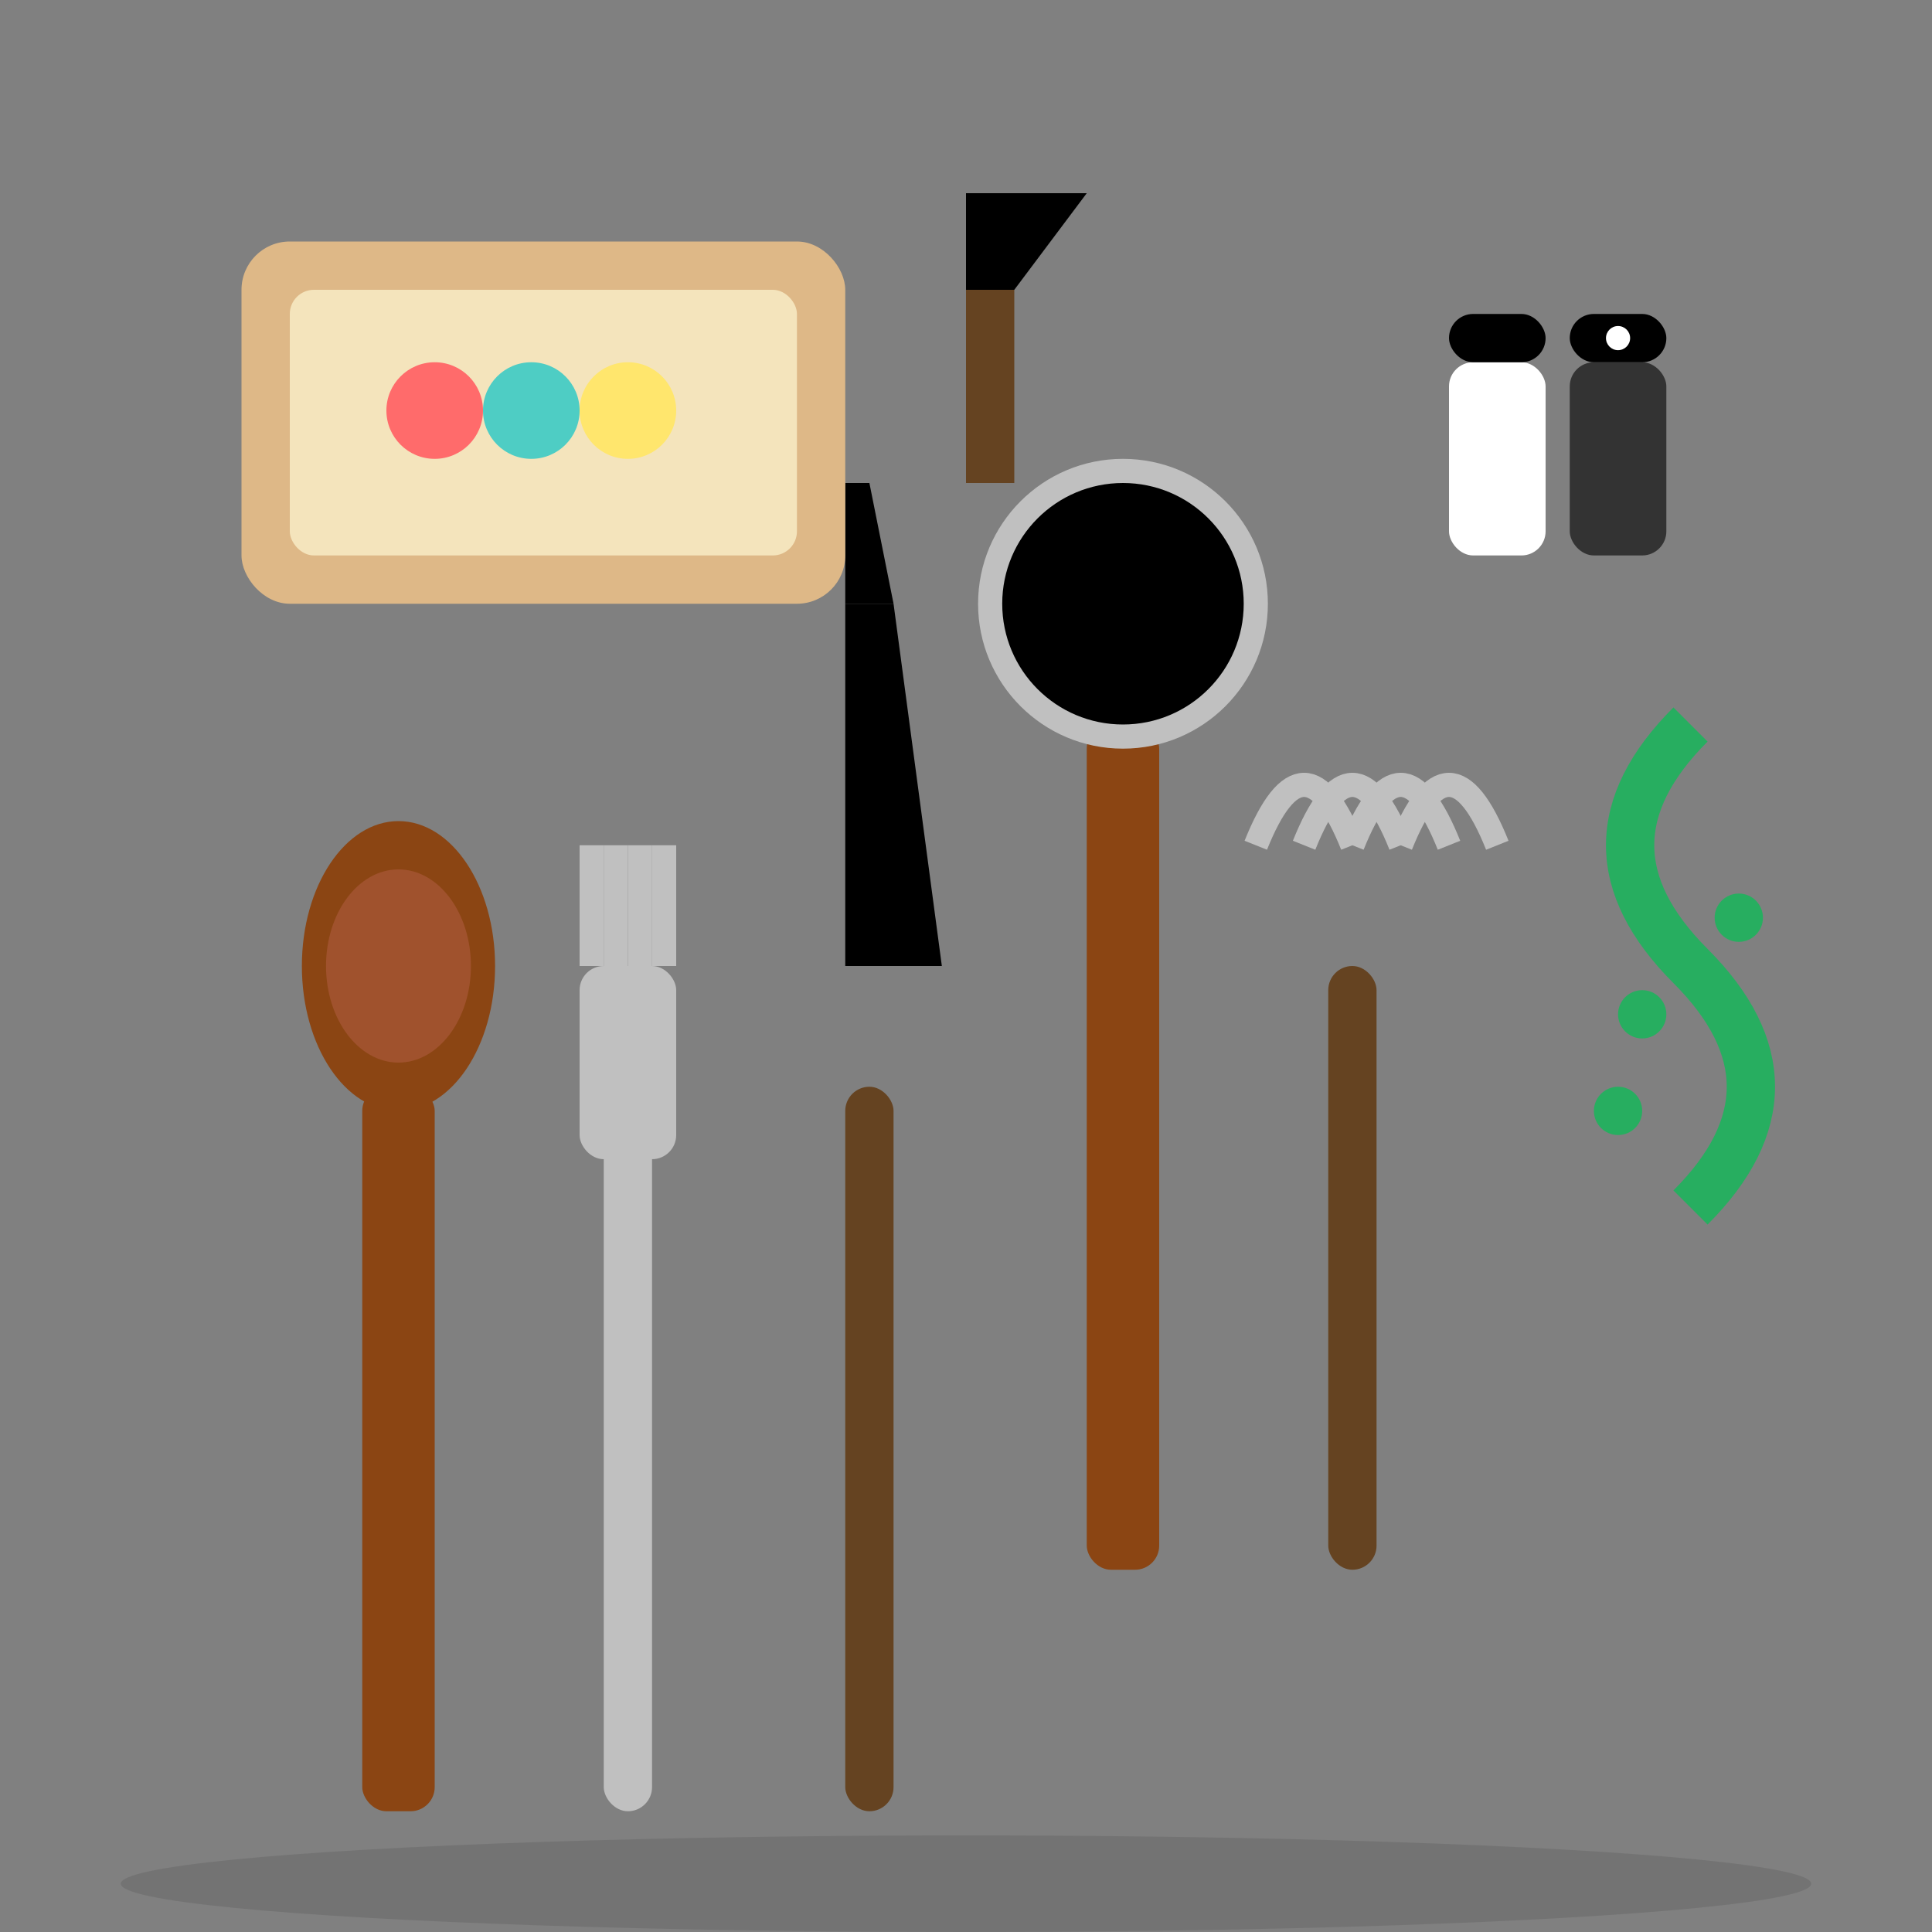 <svg width="80" height="80" viewBox="0 0 80 80" fill="none" xmlns="http://www.w3.org/2000/svg">
  <rect x="0" y="0" width="80" height="80" fill="#808080" stroke="none"/>
  <!-- Wooden spoon -->
  <rect x="15" y="45" width="3" height="30" fill="#8b4513" rx="1"/>
  <ellipse cx="16.5" cy="40" rx="4" ry="6" fill="#8b4513"/>
  <ellipse cx="16.5" cy="40" rx="3" ry="4" fill="#a0522d"/>
  
  <!-- Fork -->
  <rect x="25" y="45" width="2" height="30" fill="#c0c0c0" rx="1"/>
  <rect x="24" y="40" width="4" height="8" fill="#c0c0c0" rx="1"/>
  <line x1="24.5" y1="35" x2="24.5" y2="40" stroke="#c0c0c0" stroke-width="1"/>
  <line x1="25.5" y1="35" x2="25.5" y2="40" stroke="#c0c0c0" stroke-width="1"/>
  <line x1="26.5" y1="35" x2="26.5" y2="40" stroke="#c0c0c0" stroke-width="1"/>
  <line x1="27.5" y1="35" x2="27.5" y2="40" stroke="#c0c0c0" stroke-width="1"/>
  
  <!-- Knife -->
  <rect x="35" y="45" width="2" height="30" fill="#654321" rx="1"/>
  <path d="M35 25 L37 25 L39 40 L35 40 Z" fill="#silver"/>
  <path d="M35 25 L37 25 L36 20 L35 20 Z" fill="#silver"/>
  
  <!-- Large ladle -->
  <rect x="45" y="30" width="3" height="35" fill="#8b4513" rx="1"/>
  <circle cx="46.5" cy="25" r="6" fill="#c0c0c0"/>
  <circle cx="46.5" cy="25" r="5" fill="#silver"/>
  
  <!-- Whisk -->
  <rect x="55" y="40" width="2" height="25" fill="#654321" rx="1"/>
  <path d="M52 35 Q54 30 56 35" stroke="#c0c0c0" stroke-width="1" fill="none"/>
  <path d="M54 35 Q56 30 58 35" stroke="#c0c0c0" stroke-width="1" fill="none"/>
  <path d="M56 35 Q58 30 60 35" stroke="#c0c0c0" stroke-width="1" fill="none"/>
  <path d="M58 35 Q60 30 62 35" stroke="#c0c0c0" stroke-width="1" fill="none"/>
  
  <!-- Cutting board -->
  <rect x="10" y="10" width="25" height="15" fill="#deb887" rx="2"/>
  <rect x="12" y="12" width="21" height="11" fill="#f4e4bc" rx="1"/>
  
  <!-- Vegetables on board -->
  <circle cx="18" cy="17" r="2" fill="#ff6b6b"/>
  <circle cx="22" cy="17" r="2" fill="#4ecdc4"/>
  <circle cx="26" cy="17" r="2" fill="#ffe66d"/>
  
  <!-- Chef's knife on board -->
  <rect x="40" y="12" width="2" height="8" fill="#654321"/>
  <path d="M40 12 L42 12 L45 8 L40 8 Z" fill="#silver"/>
  
  <!-- Salt and pepper shakers -->
  <rect x="60" y="15" width="4" height="8" fill="#fff" rx="1"/>
  <rect x="60" y="13" width="4" height="2" fill="#silver" rx="1"/>
  <circle cx="62" cy="14" r="0.5" fill="#000"/>
  
  <rect x="65" y="15" width="4" height="8" fill="#333" rx="1"/>
  <rect x="65" y="13" width="4" height="2" fill="#silver" rx="1"/>
  <circle cx="67" cy="14" r="0.5" fill="#fff"/>
  
  <!-- Decorative herbs -->
  <path d="M70 50 Q75 45 70 40 Q65 35 70 30" stroke="#27ae60" stroke-width="2" fill="none"/>
  <circle cx="68" cy="42" r="1" fill="#27ae60"/>
  <circle cx="72" cy="38" r="1" fill="#27ae60"/>
  <circle cx="67" cy="46" r="1" fill="#27ae60"/>
  
  <!-- Shadow -->
  <ellipse cx="40" cy="78" rx="35" ry="2" fill="#000" opacity="0.1"/>
</svg>
